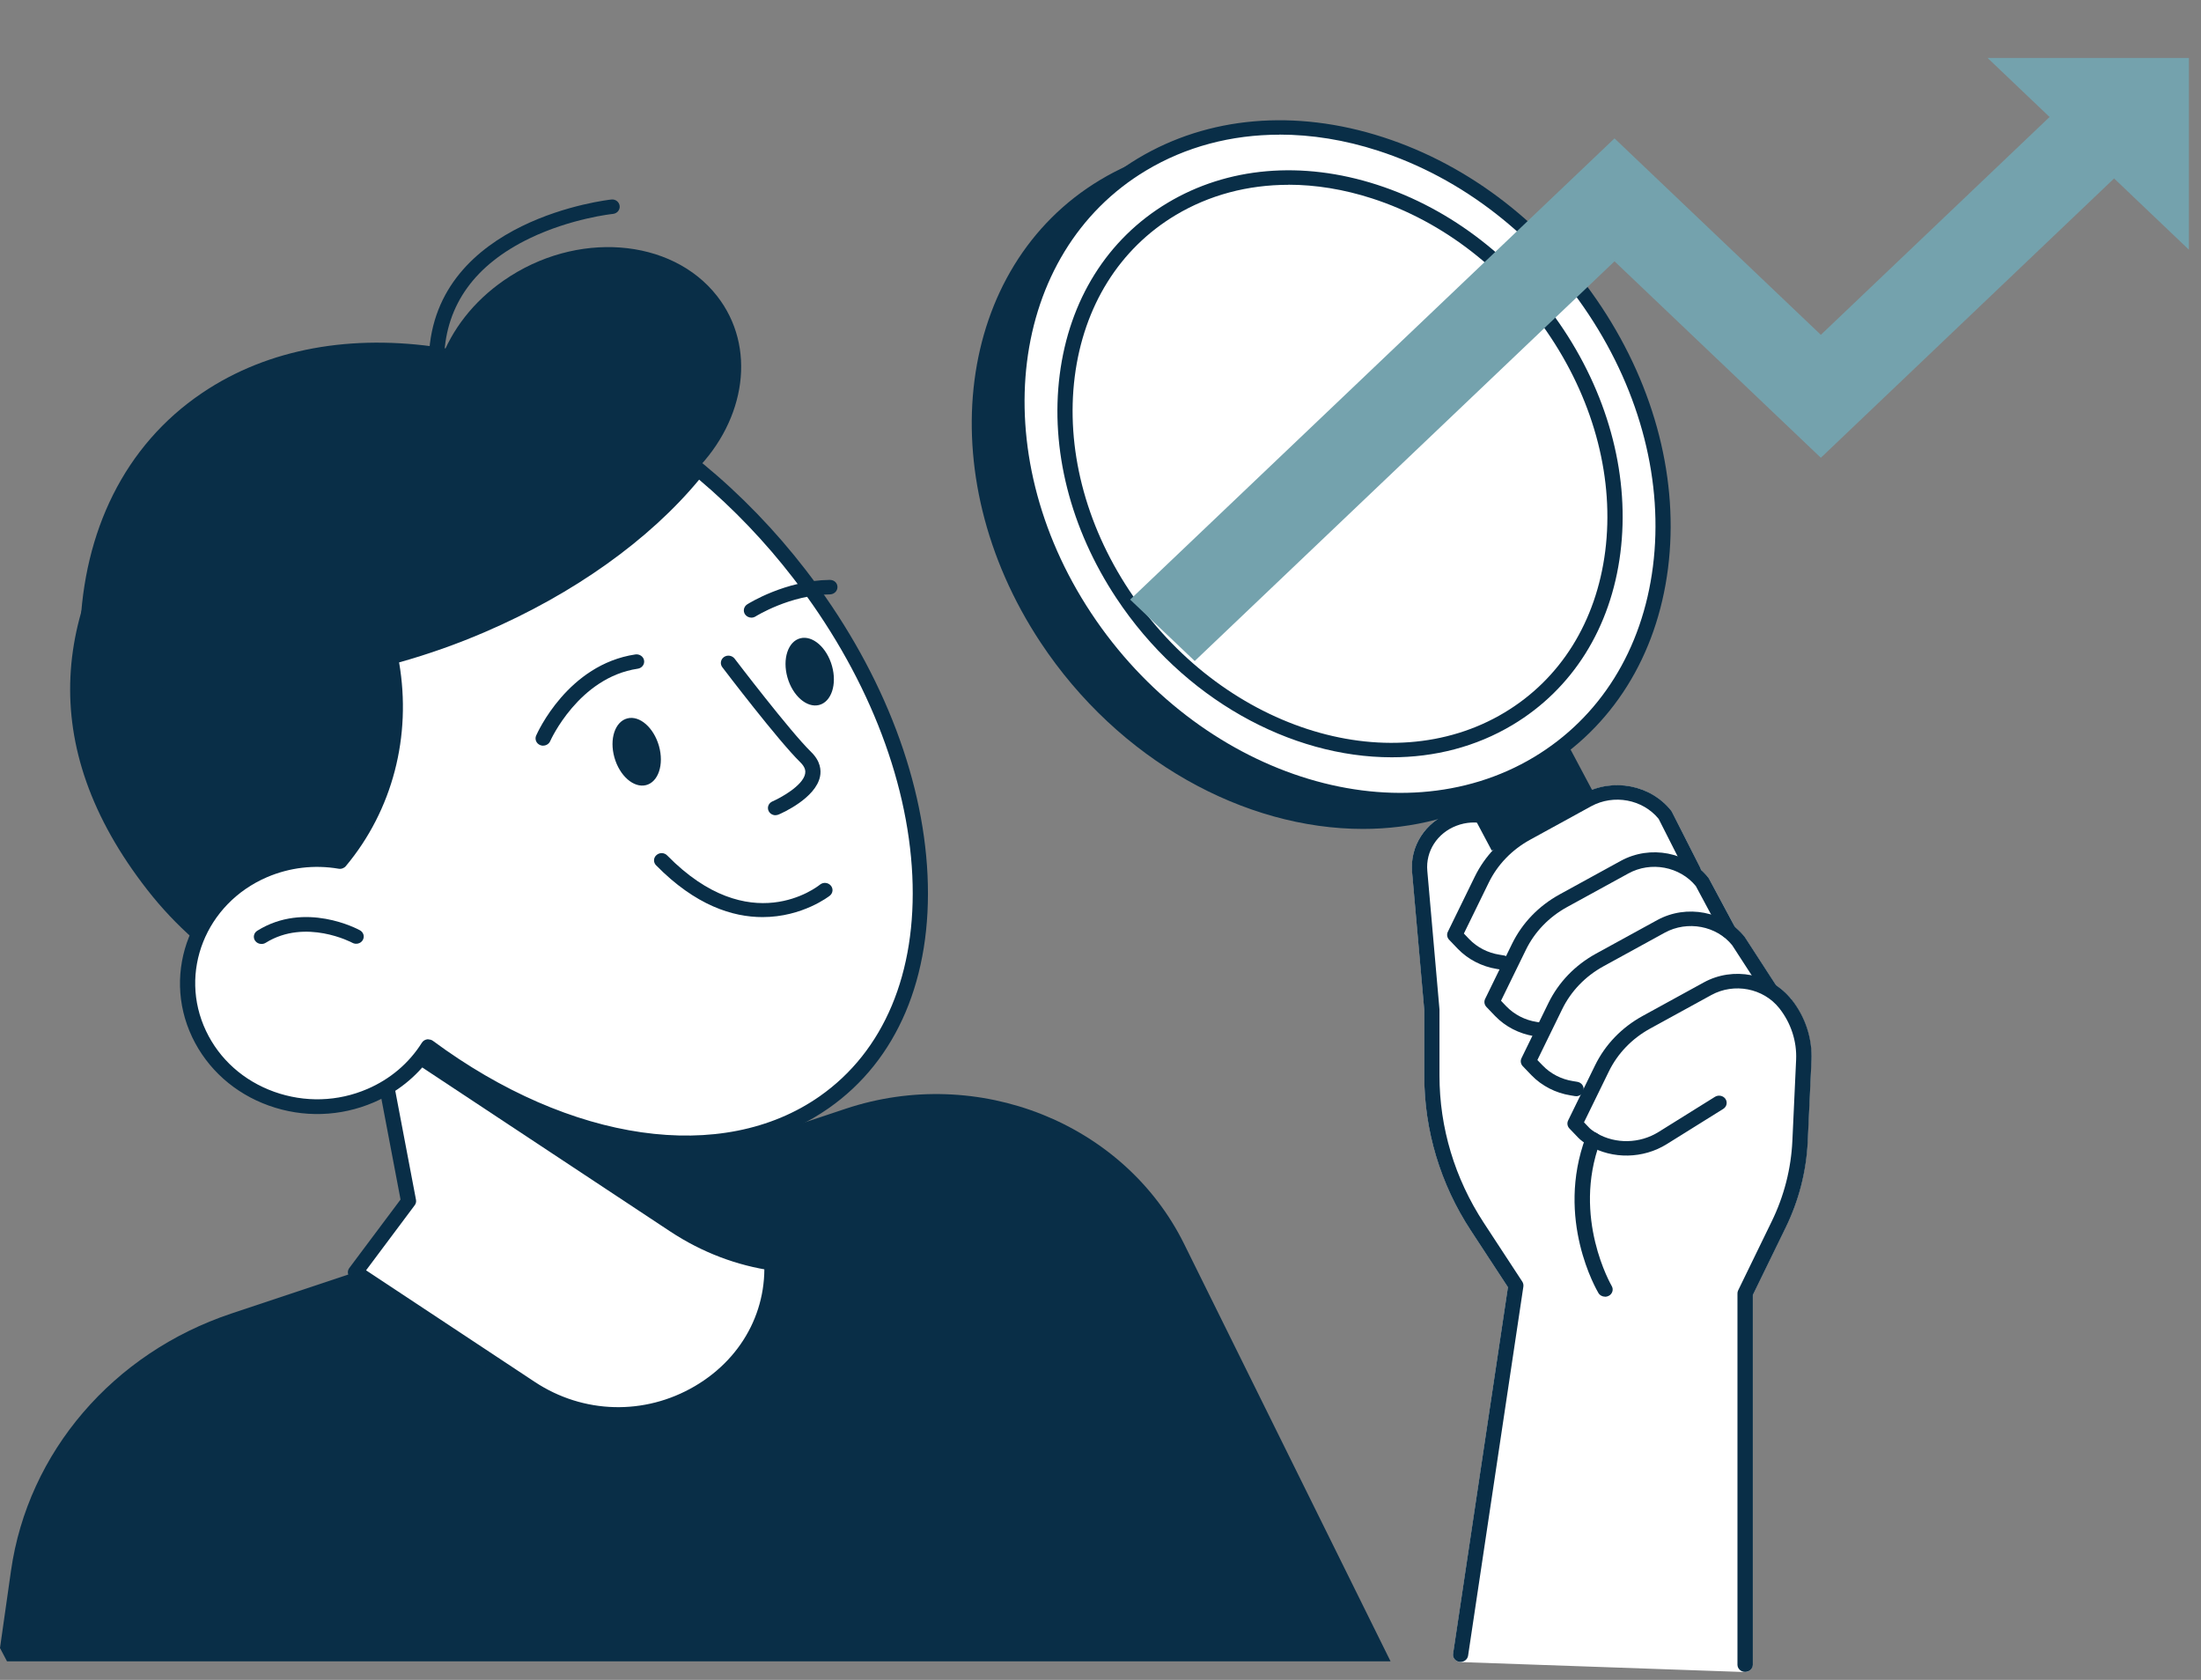 <svg width="114" height="87" viewBox="0 0 114 87" fill="none" xmlns="http://www.w3.org/2000/svg">
<rect x="0" y="0" width="114" height="87" fill="#808080" stroke="none"/>
<path d="M113.374 12.932V3.002H102.947L113.374 12.932Z" fill="#74A2AD"/>
<path d="M92.785 51.757C92.553 51.464 92.277 51.22 91.974 51.025C91.966 51.014 91.966 50.999 91.958 50.988L90.37 48.538C90.22 48.35 90.055 48.185 89.873 48.035L88.526 45.526C88.514 45.507 88.502 45.488 88.49 45.469C88.368 45.315 88.23 45.177 88.088 45.045C88.084 45.008 88.076 44.97 88.057 44.933L86.595 42.052C86.583 42.029 86.571 42.007 86.555 41.988C85.496 40.652 83.541 40.277 82.016 41.114L78.848 42.851C78.817 42.866 78.789 42.884 78.761 42.903C77.863 41.916 76.425 41.575 75.144 42.067C73.828 42.569 73.024 43.811 73.142 45.158L73.773 52.308V55.7C73.773 58.536 74.604 61.308 76.18 63.717L78.107 66.662L75.266 85.648C75.251 85.753 75.282 85.858 75.353 85.941C75.424 86.023 75.526 86.068 75.637 86.076L90.37 86.593C90.37 86.593 90.378 86.593 90.386 86.593C90.488 86.593 90.583 86.556 90.657 86.488C90.732 86.417 90.776 86.319 90.776 86.222V67.074L92.474 63.589C93.164 62.175 93.55 60.667 93.621 59.114L93.814 54.931C93.865 53.798 93.499 52.676 92.781 51.772L92.785 51.757Z" fill="white"/>
<path d="M0 85.348L0.571 81.337C1.446 75.211 5.852 70.072 11.979 68.027L43.794 57.422C50.658 55.133 58.227 58.153 61.329 64.418L72.023 86.038H0.363L0 85.348Z" fill="#092E47"/>
<path d="M19.533 53.633L21.164 62.205L18.414 65.885L27.477 71.88C33.182 75.654 40.87 71.148 39.905 64.602L38.975 58.292L19.529 53.633H19.533Z" fill="white"/>
<path d="M32.012 73.632C30.353 73.632 28.702 73.148 27.252 72.191L18.189 66.196C18.102 66.14 18.043 66.05 18.023 65.952C18.004 65.855 18.031 65.754 18.09 65.671L20.746 62.122L19.146 53.704C19.123 53.576 19.166 53.449 19.265 53.362C19.363 53.276 19.501 53.242 19.631 53.272L39.077 57.932C39.231 57.969 39.349 58.093 39.373 58.243L40.303 64.553C40.771 67.731 39.278 70.754 36.405 72.435C35.038 73.234 33.525 73.635 32.02 73.635L32.012 73.632ZM18.965 65.791L27.701 71.569C30.211 73.227 33.383 73.313 35.984 71.79C38.584 70.267 39.936 67.532 39.514 64.651L38.62 58.592L20.025 54.135L21.546 62.133C21.566 62.235 21.542 62.336 21.479 62.419L18.961 65.787L18.965 65.791Z" fill="#092E47"/>
<path d="M39.904 64.602C39.963 65.011 39.991 65.412 39.987 65.802C38.19 65.54 36.389 64.883 34.703 63.769L20.419 54.323L20.718 53.921L38.974 58.296L39.904 64.606V64.602Z" fill="#092E47"/>
<path d="M7.968 24.686C12.282 19.209 20.526 17.067 22.827 18.646C23.394 17.093 24.505 15.622 26.101 14.519C29.829 11.934 34.774 12.302 37.142 15.333C39.195 17.959 38.636 21.726 36.027 24.367C37.95 25.909 39.771 27.732 41.402 29.818C47.9 38.142 34.116 48.714 31.429 50.579C24.155 55.617 13.504 53.606 7.633 46.088C1.765 38.57 2.762 31.303 7.971 24.69L7.968 24.686Z" fill="#092E47"/>
<path d="M9.185 26.989C11.656 26.352 13.973 26.427 15.825 27.364C21.054 30.009 23.111 41.035 15.332 46.756C14.848 47.112 14.17 47.236 13.796 47.686C8.496 40.862 6.963 32.973 9.185 26.985V26.989Z" fill="#092E47"/>
<path d="M36.311 24.108C33.88 27.256 29.916 30.261 24.974 32.388C16.664 35.963 8.224 35.918 4.153 32.665C4.327 27.552 6.423 23.084 10.466 20.353C17.373 15.682 27.855 17.498 36.315 24.108H36.311Z" fill="#092E47"/>
<path d="M13.67 45.094C14.95 44.543 16.318 44.407 17.602 44.625C20.25 41.451 20.892 37.452 20.223 34.038C21.791 33.618 23.387 33.067 24.975 32.384C29.817 30.302 33.715 27.376 36.158 24.296C38.029 25.838 39.806 27.653 41.402 29.717C49.228 39.849 49.803 52.098 42.687 57.08C37.355 60.813 29.226 59.406 22.189 54.206C21.511 55.287 20.494 56.187 19.198 56.746C15.817 58.198 11.841 56.769 10.312 53.55C8.787 50.331 10.289 46.546 13.67 45.09V45.094Z" fill="white"/>
<path d="M35.546 59.56C31.377 59.56 26.7 57.92 22.291 54.754C21.558 55.775 20.553 56.577 19.359 57.091C17.629 57.834 15.698 57.894 13.921 57.256C12.144 56.619 10.737 55.358 9.953 53.711C8.337 50.309 9.933 46.294 13.507 44.756C14.745 44.224 16.096 44.044 17.436 44.224C19.682 41.433 20.553 37.76 19.836 34.113C19.796 33.922 19.918 33.734 20.115 33.682C21.695 33.258 23.276 32.707 24.812 32.046C29.419 30.066 33.339 27.233 35.846 24.074C35.913 23.992 36.011 23.939 36.117 23.928C36.224 23.917 36.334 23.951 36.417 24.018C38.367 25.624 40.152 27.47 41.721 29.503C45.551 34.462 47.797 40.078 48.041 45.323C48.289 50.62 46.473 54.908 42.922 57.392C40.838 58.851 38.304 59.567 35.55 59.567L35.546 59.56ZM22.192 53.831C22.279 53.831 22.365 53.858 22.432 53.91C29.561 59.177 37.418 60.303 42.454 56.776C45.787 54.443 47.489 50.384 47.253 45.345C47.013 40.251 44.822 34.777 41.082 29.938C39.632 28.058 37.997 26.348 36.212 24.84C33.623 27.968 29.706 30.759 25.135 32.725C23.674 33.356 22.172 33.885 20.671 34.305C21.329 38.127 20.332 41.958 17.913 44.854C17.822 44.963 17.676 45.015 17.534 44.989C16.277 44.775 14.997 44.929 13.83 45.428C10.654 46.794 9.236 50.365 10.67 53.389C11.364 54.855 12.617 55.973 14.197 56.54C15.777 57.106 17.495 57.058 19.032 56.394C20.21 55.887 21.183 55.062 21.849 54.004C21.908 53.91 22.003 53.846 22.113 53.828C22.137 53.824 22.16 53.82 22.184 53.82L22.192 53.831Z" fill="#092E47"/>
<path d="M22.61 18.822C22.61 18.822 22.598 18.822 22.594 18.822C22.378 18.815 22.208 18.638 22.216 18.432C22.52 11.323 31.571 10.344 31.661 10.333C31.882 10.306 32.071 10.46 32.095 10.666C32.118 10.873 31.961 11.057 31.744 11.079C31.724 11.079 29.573 11.308 27.425 12.347C24.608 13.709 23.118 15.768 23.004 18.462C22.996 18.665 22.823 18.822 22.61 18.822Z" fill="#092E47"/>
<path d="M43.093 34.489C43.361 35.441 43.061 36.349 42.423 36.511C41.785 36.672 41.052 36.03 40.784 35.078C40.516 34.125 40.815 33.217 41.454 33.055C42.092 32.894 42.825 33.536 43.093 34.489Z" fill="#092E47"/>
<path d="M38.92 31.987C38.794 31.987 38.667 31.927 38.593 31.822C38.471 31.649 38.522 31.417 38.699 31.3C38.778 31.252 40.673 30.058 42.978 30.032C43.215 30.032 43.376 30.197 43.376 30.403C43.376 30.61 43.203 30.779 42.986 30.782C40.921 30.805 39.156 31.912 39.136 31.923C39.069 31.965 38.995 31.987 38.92 31.987Z" fill="#092E47"/>
<path d="M34.132 38.638C34.4 39.591 34.1 40.498 33.462 40.66C32.824 40.821 32.091 40.18 31.823 39.227C31.555 38.274 31.854 37.37 32.493 37.205C33.131 37.039 33.864 37.685 34.132 38.638Z" fill="#092E47"/>
<path d="M28.131 38.619C28.079 38.619 28.028 38.608 27.981 38.589C27.78 38.51 27.686 38.289 27.768 38.097C27.835 37.947 29.411 34.413 32.91 33.892C33.123 33.862 33.328 34.001 33.36 34.203C33.395 34.41 33.245 34.601 33.033 34.631C29.975 35.085 28.509 38.349 28.497 38.383C28.434 38.525 28.288 38.615 28.135 38.615L28.131 38.619Z" fill="#092E47"/>
<path d="M40.169 42.22C40.019 42.22 39.877 42.138 39.81 41.999C39.719 41.812 39.81 41.59 40.007 41.504C40.409 41.331 41.579 40.697 41.701 40.075C41.725 39.947 41.729 39.748 41.449 39.474C40.318 38.371 37.529 34.71 37.41 34.552C37.284 34.383 37.324 34.151 37.497 34.027C37.674 33.903 37.919 33.945 38.049 34.11C38.076 34.147 40.921 37.88 42.013 38.945C42.505 39.425 42.537 39.898 42.474 40.21C42.253 41.328 40.527 42.1 40.33 42.183C40.279 42.205 40.224 42.217 40.169 42.217V42.22Z" fill="#092E47"/>
<path d="M39.495 47.495C37.95 47.495 36.027 46.895 33.982 44.813C33.832 44.663 33.84 44.422 34.002 44.284C34.159 44.141 34.412 44.149 34.557 44.303C38.845 48.673 42.324 45.931 42.47 45.814C42.635 45.679 42.883 45.698 43.025 45.856C43.167 46.013 43.148 46.249 42.982 46.385C42.958 46.403 41.575 47.495 39.495 47.495Z" fill="#092E47"/>
<path d="M13.543 48.887C13.413 48.887 13.287 48.827 13.212 48.718C13.094 48.546 13.145 48.313 13.326 48.201C15.805 46.654 18.528 48.114 18.642 48.178C18.831 48.283 18.894 48.508 18.788 48.688C18.681 48.869 18.437 48.929 18.252 48.827C18.228 48.812 15.829 47.54 13.76 48.827C13.693 48.869 13.618 48.887 13.543 48.887Z" fill="#092E47"/>
<path d="M77.819 50.222C77.799 50.222 77.776 50.222 77.756 50.219L77.528 50.181C76.755 50.057 76.042 49.69 75.51 49.142L75.057 48.669C74.951 48.557 74.923 48.395 74.99 48.257L76.385 45.402C76.913 44.321 77.764 43.44 78.848 42.843L82.016 41.106C83.541 40.27 85.495 40.645 86.559 41.984C86.575 42.003 86.587 42.025 86.598 42.048L88.06 44.929C88.155 45.117 88.072 45.338 87.875 45.432C87.678 45.522 87.442 45.443 87.351 45.255L85.909 42.408C85.081 41.395 83.584 41.117 82.414 41.755L79.246 43.492C78.304 44.01 77.563 44.779 77.106 45.717L75.821 48.347L76.097 48.636C76.507 49.063 77.063 49.348 77.662 49.442L77.89 49.48C78.103 49.513 78.249 49.708 78.213 49.911C78.182 50.095 78.016 50.226 77.823 50.226L77.819 50.222Z" fill="#092E47"/>
<path d="M79.75 53.7C79.73 53.7 79.707 53.7 79.683 53.696L79.454 53.659C78.682 53.535 77.969 53.167 77.441 52.62L76.988 52.147C76.881 52.034 76.854 51.873 76.921 51.734L78.316 48.879C78.844 47.799 79.695 46.917 80.778 46.321L83.946 44.584C85.471 43.747 87.426 44.122 88.49 45.462C88.505 45.48 88.517 45.499 88.525 45.518L89.877 48.039C89.975 48.223 89.9 48.448 89.703 48.545C89.51 48.639 89.274 48.568 89.171 48.38L87.835 45.889C87.008 44.877 85.507 44.591 84.337 45.237L81.168 46.974C80.227 47.491 79.486 48.26 79.029 49.198L77.744 51.828L78.02 52.117C78.43 52.541 78.985 52.83 79.584 52.923L79.813 52.961C80.026 52.995 80.171 53.19 80.136 53.392C80.104 53.576 79.935 53.708 79.746 53.708L79.75 53.7Z" fill="#092E47"/>
<path d="M81.634 56.769C81.614 56.769 81.59 56.769 81.571 56.765L81.342 56.727C80.57 56.604 79.856 56.236 79.325 55.688L78.871 55.216C78.765 55.103 78.737 54.942 78.804 54.803L80.199 51.948C80.727 50.868 81.578 49.986 82.662 49.389L85.83 47.653C87.355 46.816 89.309 47.191 90.373 48.53L91.961 50.98C92.076 51.157 92.017 51.389 91.831 51.498C91.646 51.607 91.402 51.55 91.288 51.374L89.719 48.954C88.915 47.949 87.402 47.656 86.22 48.305L83.052 50.042C82.11 50.56 81.37 51.329 80.912 52.267L79.628 54.897L79.904 55.182C80.314 55.609 80.869 55.895 81.468 55.988L81.697 56.026C81.909 56.06 82.055 56.255 82.02 56.457C81.988 56.641 81.823 56.773 81.63 56.773L81.634 56.769Z" fill="#092E47"/>
<path d="M90.385 86.586C90.169 86.586 89.991 86.417 89.991 86.211V66.984C89.991 66.928 90.003 66.875 90.027 66.827L91.76 63.266C92.407 61.942 92.769 60.528 92.836 59.068L93.029 54.886C93.073 53.925 92.761 52.976 92.155 52.211C91.331 51.175 89.818 50.883 88.636 51.532L85.468 53.269C84.526 53.786 83.785 54.555 83.328 55.493L82.043 58.123L82.319 58.412C82.374 58.468 82.485 58.562 82.709 58.693C83.679 59.256 84.928 59.23 85.901 58.626L88.825 56.803C89.006 56.69 89.251 56.739 89.369 56.911C89.487 57.084 89.436 57.316 89.254 57.429L86.331 59.252C85.109 60.014 83.525 60.044 82.3 59.331C82.055 59.188 81.87 59.05 81.74 58.915L81.287 58.442C81.18 58.329 81.153 58.168 81.22 58.029L82.615 55.174C83.143 54.094 83.994 53.212 85.078 52.616L88.246 50.879C89.771 50.042 91.725 50.417 92.789 51.757C93.51 52.661 93.876 53.786 93.825 54.919L93.632 59.102C93.561 60.659 93.175 62.167 92.486 63.581L90.787 67.067V86.211C90.787 86.417 90.61 86.586 90.393 86.586H90.385Z" fill="#092E47"/>
<path d="M83.134 67.153C82.996 67.153 82.862 67.085 82.791 66.965C82.701 66.812 80.549 63.139 82.133 58.885C82.204 58.69 82.433 58.588 82.638 58.656C82.843 58.723 82.949 58.941 82.878 59.136C81.416 63.06 83.457 66.56 83.477 66.598C83.584 66.778 83.517 67.007 83.327 67.108C83.264 67.142 83.197 67.157 83.134 67.157V67.153Z" fill="#092E47"/>
<path d="M80.537 37.295L75.074 39.928L77.266 44.052L82.73 41.419L80.537 37.295Z" fill="#092E47"/>
<path d="M77.703 40.652C85.005 36.275 86.334 25.784 80.67 17.218C75.007 8.653 64.496 5.257 57.194 9.633C49.891 14.01 48.563 24.501 54.226 33.067C59.889 41.632 70.4 45.028 77.703 40.652Z" fill="#092E47"/>
<path d="M70.597 42.929C64.477 42.929 57.952 39.399 53.893 33.266C48.124 24.54 49.511 13.795 56.986 9.316C60.62 7.14 65.127 6.746 69.675 8.217C74.194 9.676 78.217 12.801 81.003 17.018C83.789 21.234 85.011 26.04 84.439 30.549C83.864 35.089 81.547 38.788 77.91 40.967C75.688 42.299 73.178 42.929 70.593 42.929H70.597ZM64.316 8.093C61.821 8.093 59.461 8.716 57.404 9.95C50.296 14.208 49.019 24.491 54.559 32.864C60.099 41.241 70.384 44.591 77.492 40.33C80.921 38.274 83.111 34.766 83.659 30.456C84.211 26.115 83.029 21.482 80.337 17.412C77.646 13.341 73.769 10.325 69.422 8.922C67.697 8.363 65.978 8.089 64.316 8.089V8.093Z" fill="#092E47"/>
<path d="M79.657 39.536C86.96 35.159 88.288 24.668 82.625 16.102C76.962 7.537 66.451 4.141 59.148 8.517C51.846 12.894 50.517 23.385 56.181 31.951C61.844 40.516 72.355 43.912 79.657 39.536Z" fill="white"/>
<path d="M72.551 41.815C66.431 41.815 59.906 38.285 55.847 32.151C50.079 23.425 51.466 12.681 58.941 8.202C62.574 6.026 67.082 5.632 71.629 7.103C76.148 8.562 80.171 11.687 82.957 15.904C85.743 20.12 86.965 24.926 86.394 29.435C85.818 33.975 83.501 37.677 79.864 39.853C77.642 41.185 75.132 41.815 72.547 41.815H72.551ZM66.27 6.975C63.776 6.975 61.415 7.598 59.358 8.832C52.25 13.09 50.973 23.373 56.513 31.746C62.053 40.123 72.338 43.473 79.447 39.212C82.875 37.156 85.066 33.648 85.613 29.338C86.165 24.997 84.983 20.364 82.291 16.294C79.6 12.223 75.723 9.207 71.376 7.804C69.651 7.245 67.933 6.971 66.27 6.971V6.975Z" fill="#092E47"/>
<path d="M78.131 37.228C84.347 33.502 85.478 24.572 80.658 17.282C75.837 9.991 66.89 7.1 60.675 10.826C54.459 14.551 53.328 23.481 58.148 30.772C62.969 38.062 71.915 40.953 78.131 37.228Z" fill="white"/>
<path d="M72.082 39.219C66.857 39.219 61.281 36.207 57.818 30.97C55.438 27.372 54.397 23.268 54.886 19.415C55.379 15.532 57.361 12.37 60.469 10.509C63.578 8.644 67.432 8.311 71.321 9.567C75.179 10.813 78.615 13.484 80.995 17.081C83.375 20.679 84.415 24.783 83.927 28.636C83.434 32.519 81.452 35.681 78.343 37.542C76.444 38.679 74.296 39.219 72.086 39.219H72.082ZM66.739 9.571C64.627 9.571 62.629 10.1 60.887 11.143C57.983 12.884 56.131 15.851 55.666 19.505C55.201 23.185 56.202 27.117 58.484 30.568C63.181 37.67 71.901 40.517 77.922 36.904C80.826 35.164 82.678 32.196 83.143 28.542C83.608 24.862 82.607 20.931 80.325 17.479C78.044 14.024 74.754 11.469 71.065 10.276C69.603 9.804 68.145 9.567 66.739 9.567V9.571Z" fill="#092E47"/>
<path d="M75.652 86.068C75.652 86.068 75.617 86.068 75.597 86.068C75.38 86.038 75.231 85.85 75.262 85.644L78.103 66.662L76.177 63.72C74.6 61.312 73.769 58.539 73.769 55.703V52.312L73.138 45.162C73.02 43.815 73.824 42.573 75.14 42.067C76.46 41.56 77.95 41.928 78.844 42.986L78.876 43.023C79.014 43.184 78.986 43.421 78.817 43.552C78.647 43.684 78.399 43.657 78.261 43.496L78.229 43.458C77.556 42.663 76.433 42.382 75.436 42.764C74.443 43.143 73.836 44.085 73.927 45.098L74.557 52.278V55.7C74.557 58.397 75.349 61.03 76.846 63.319L78.848 66.376C78.895 66.451 78.915 66.541 78.903 66.628L76.039 85.745C76.011 85.933 75.842 86.068 75.648 86.068H75.652Z" fill="#092E47"/>
<path d="M61.88 34.233L58.535 31.052L83.623 7.166L94.31 17.34L108.334 3.985L111.679 7.166L94.31 23.707L83.623 13.533L61.88 34.233Z" fill="#74A2AD"/>
</svg>
